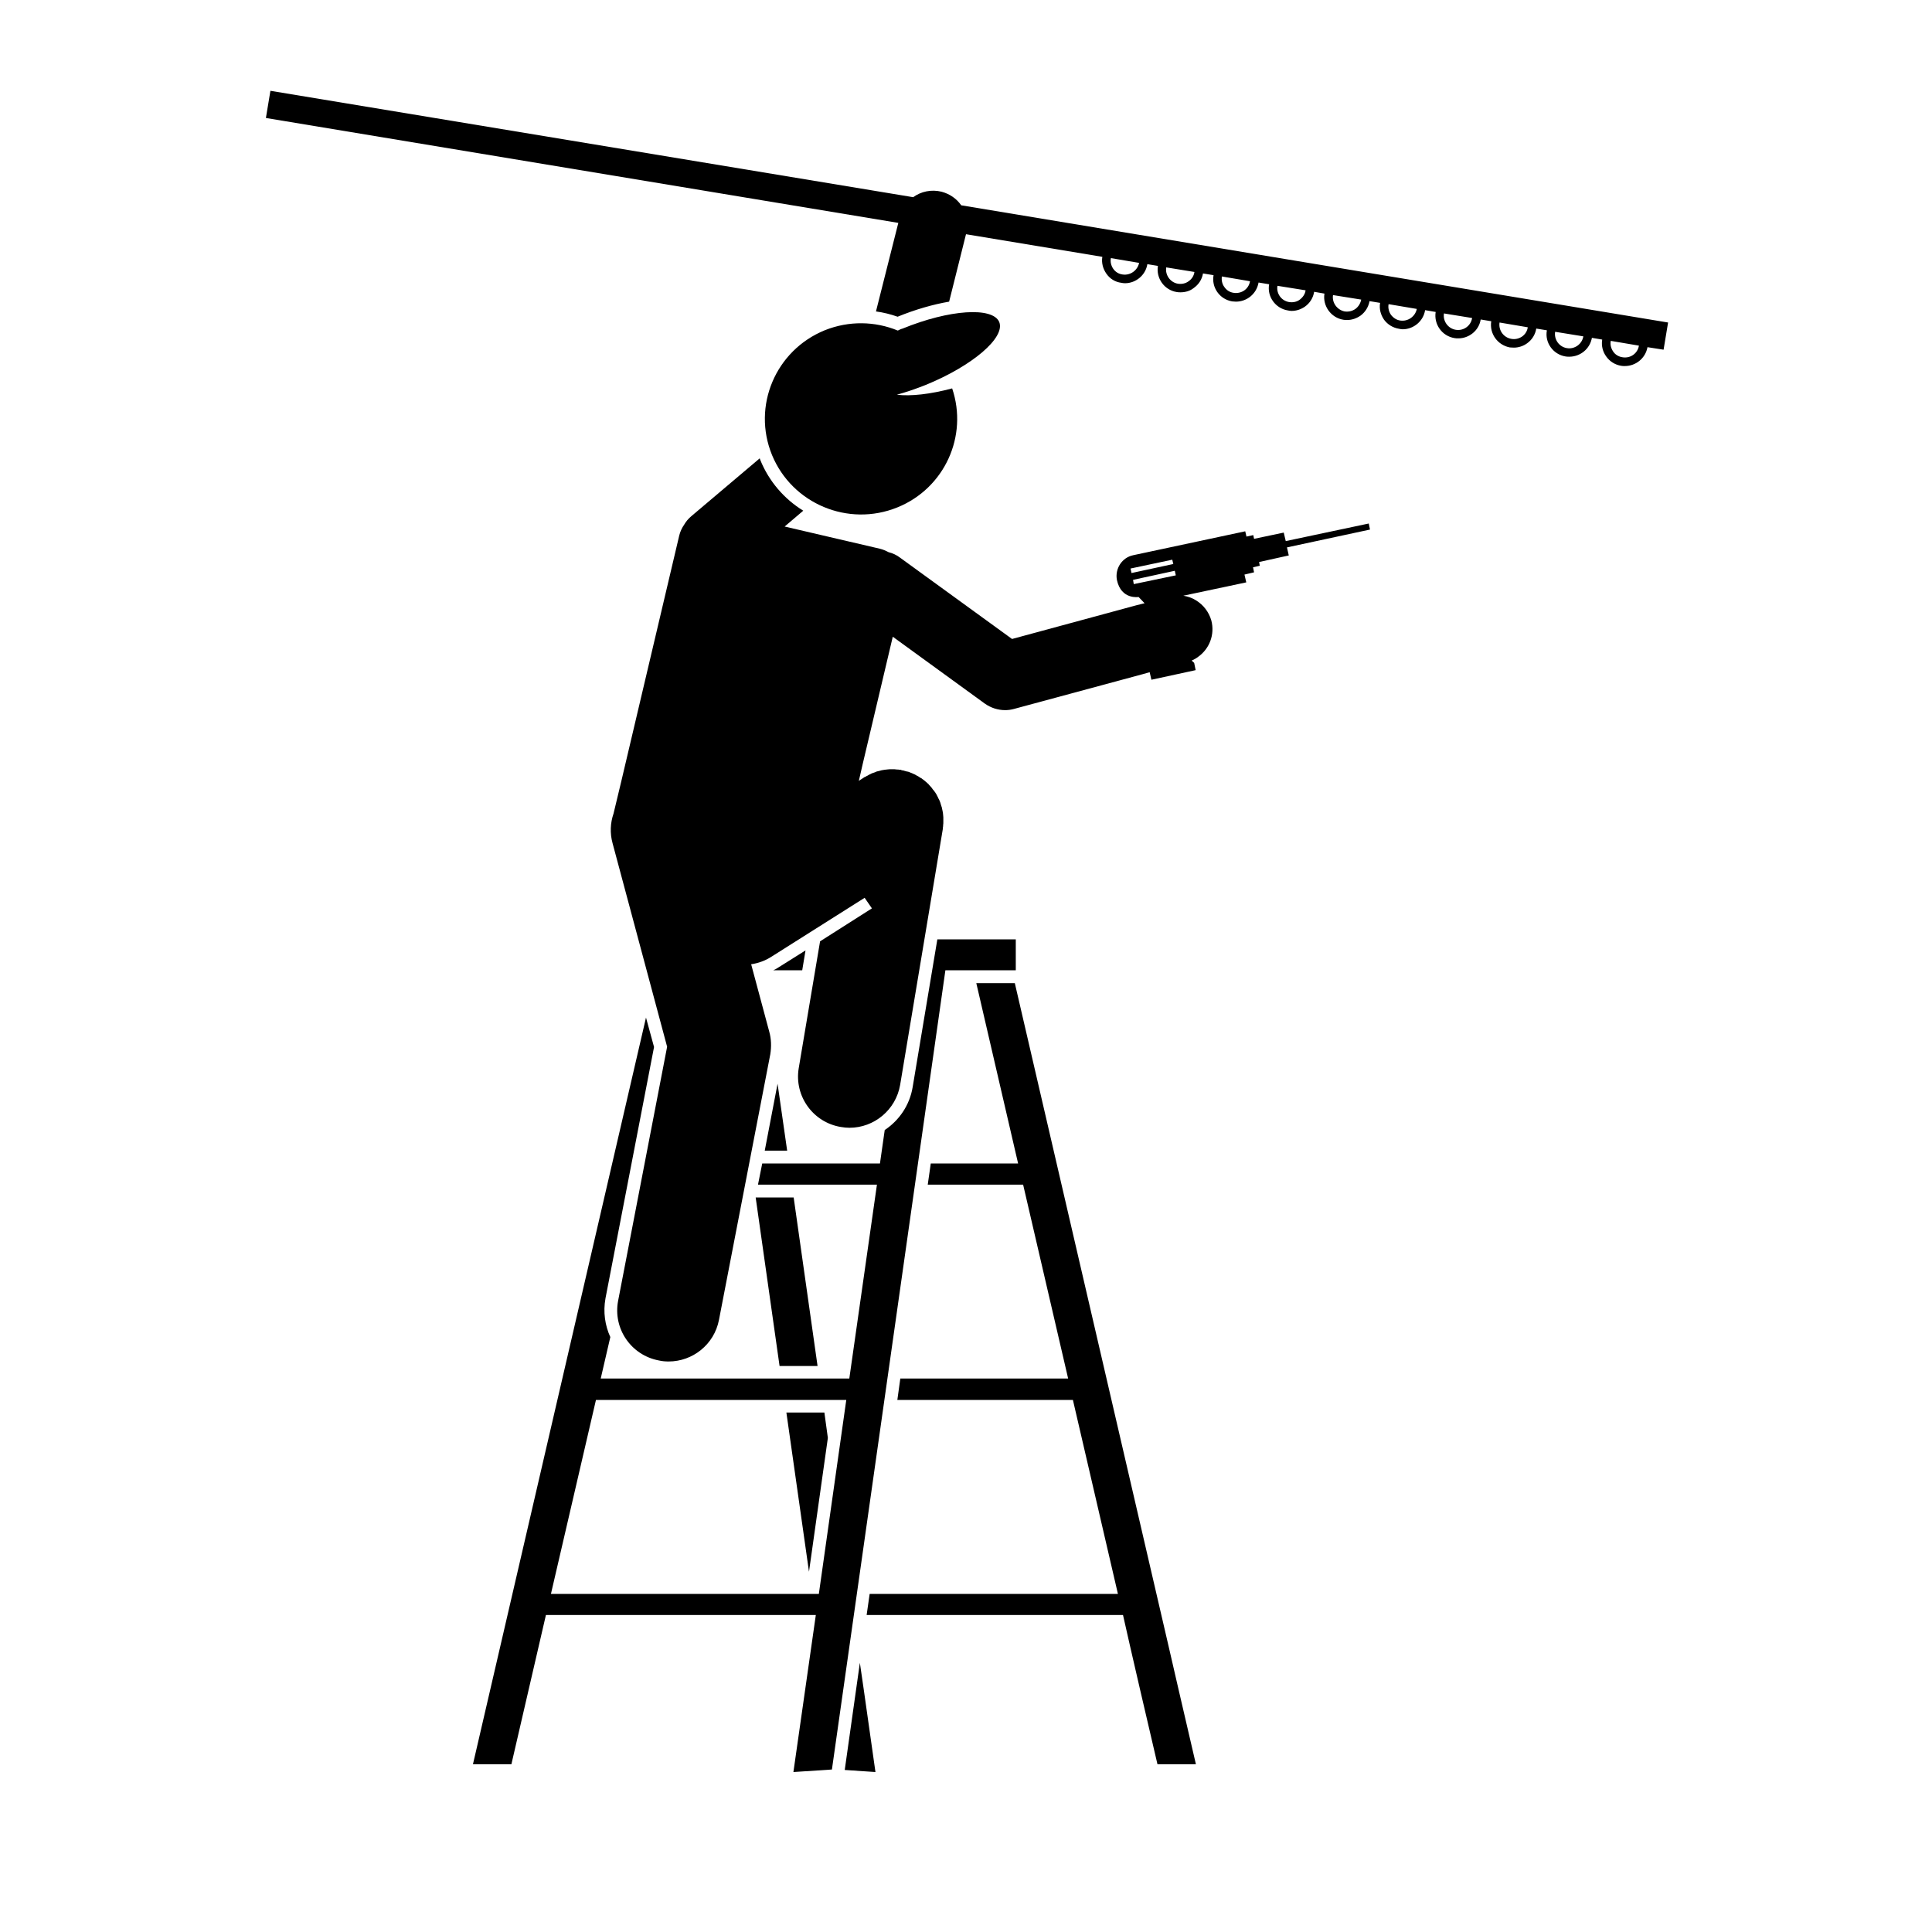 <svg xmlns="http://www.w3.org/2000/svg" xmlns:xlink="http://www.w3.org/1999/xlink" width="40" zoomAndPan="magnify" viewBox="0 0 30 30" height="40" preserveAspectRatio="xMidYMid meet" version="1.0"><defs><clipPath id="d174d5d0a9"><path d="M 4.129 1.398 L 25.902 1.398 L 25.902 6 L 4.129 6 Z M 4.129 1.398 " clip-rule="nonzero"/></clipPath><clipPath id="f84677fa46"><path d="M 13 15 L 19 15 L 19 27.527 L 13 27.527 Z M 13 15 " clip-rule="nonzero"/></clipPath><clipPath id="2d08b5a3bb"><path d="M 13 25 L 14 25 L 14 27.527 L 13 27.527 Z M 13 25 " clip-rule="nonzero"/></clipPath><clipPath id="54318ba770"><path d="M 7 14 L 16 14 L 16 27.527 L 7 27.527 Z M 7 14 " clip-rule="nonzero"/></clipPath></defs><g clip-path="url(#d174d5d0a9)"><path fill="#000000" d="M 13.938 4.918 C 14.215 4.805 14.488 4.727 14.738 4.684 L 15 3.637 L 17.117 3.988 C 17.102 4.078 17.125 4.172 17.18 4.25 C 17.234 4.328 17.316 4.379 17.41 4.391 C 17.43 4.395 17.449 4.398 17.469 4.398 C 17.637 4.398 17.789 4.273 17.816 4.102 L 17.98 4.129 C 17.949 4.32 18.078 4.504 18.273 4.535 C 18.293 4.539 18.312 4.539 18.332 4.539 C 18.402 4.539 18.477 4.52 18.535 4.473 C 18.613 4.418 18.664 4.34 18.68 4.246 L 18.844 4.273 C 18.828 4.367 18.848 4.457 18.902 4.535 C 18.957 4.613 19.039 4.664 19.133 4.68 C 19.152 4.68 19.172 4.684 19.191 4.684 C 19.363 4.684 19.512 4.562 19.543 4.387 L 19.707 4.414 C 19.672 4.605 19.805 4.789 19.996 4.82 C 20.016 4.824 20.035 4.828 20.055 4.828 C 20.129 4.828 20.199 4.805 20.262 4.762 C 20.34 4.707 20.391 4.625 20.406 4.531 L 20.566 4.559 C 20.535 4.75 20.668 4.934 20.859 4.965 C 20.879 4.969 20.898 4.969 20.918 4.969 C 20.992 4.969 21.062 4.945 21.125 4.902 C 21.199 4.848 21.25 4.766 21.266 4.676 L 21.43 4.703 C 21.414 4.793 21.438 4.887 21.492 4.965 C 21.547 5.039 21.629 5.09 21.723 5.105 C 21.742 5.109 21.762 5.113 21.781 5.113 C 21.949 5.113 22.102 4.988 22.129 4.816 L 22.293 4.844 C 22.262 5.035 22.391 5.219 22.586 5.25 C 22.605 5.254 22.625 5.254 22.645 5.254 C 22.812 5.254 22.965 5.133 22.992 4.961 L 23.156 4.988 C 23.125 5.18 23.254 5.359 23.445 5.395 C 23.465 5.395 23.488 5.398 23.508 5.398 C 23.578 5.398 23.652 5.375 23.711 5.332 C 23.789 5.277 23.84 5.195 23.855 5.102 L 24.02 5.129 C 23.984 5.32 24.117 5.504 24.309 5.535 C 24.328 5.539 24.348 5.539 24.367 5.539 C 24.539 5.539 24.688 5.418 24.719 5.246 L 24.879 5.273 C 24.863 5.367 24.887 5.461 24.941 5.535 C 24.996 5.613 25.078 5.664 25.172 5.68 C 25.191 5.684 25.211 5.684 25.23 5.684 C 25.402 5.684 25.551 5.562 25.582 5.391 L 25.832 5.43 L 25.902 5.008 L 14.926 3.188 C 14.855 3.086 14.75 3.012 14.621 2.977 C 14.461 2.938 14.301 2.973 14.18 3.062 L 4.199 1.41 L 4.129 1.832 L 13.949 3.461 L 13.602 4.836 C 13.719 4.852 13.828 4.879 13.938 4.918 Z M 17.43 4.262 C 17.371 4.254 17.32 4.223 17.285 4.172 C 17.254 4.125 17.238 4.066 17.25 4.008 L 17.688 4.082 C 17.664 4.199 17.551 4.281 17.43 4.262 Z M 18.457 4.367 C 18.41 4.402 18.352 4.414 18.293 4.406 C 18.172 4.387 18.09 4.27 18.109 4.152 L 18.547 4.223 C 18.539 4.281 18.508 4.332 18.457 4.367 Z M 19.156 4.547 C 19.098 4.539 19.047 4.508 19.012 4.457 C 18.977 4.41 18.965 4.352 18.973 4.293 L 19.41 4.367 C 19.391 4.488 19.277 4.566 19.156 4.547 Z M 20.184 4.652 C 20.137 4.688 20.078 4.699 20.02 4.691 C 19.898 4.672 19.816 4.559 19.836 4.438 L 20.273 4.508 C 20.266 4.566 20.23 4.617 20.184 4.652 Z M 21.137 4.652 C 21.125 4.711 21.094 4.762 21.047 4.797 C 20.996 4.832 20.941 4.844 20.879 4.836 C 20.762 4.812 20.68 4.699 20.699 4.582 Z M 21.742 4.977 C 21.684 4.969 21.633 4.934 21.598 4.887 C 21.566 4.84 21.551 4.781 21.562 4.723 L 22 4.797 C 21.977 4.914 21.863 4.996 21.742 4.977 Z M 22.605 5.121 C 22.484 5.102 22.402 4.984 22.422 4.867 L 22.859 4.938 C 22.84 5.059 22.727 5.141 22.605 5.121 Z M 23.723 5.082 C 23.715 5.141 23.684 5.191 23.633 5.227 C 23.586 5.258 23.527 5.273 23.469 5.262 C 23.348 5.242 23.266 5.129 23.285 5.008 Z M 24.332 5.406 C 24.211 5.387 24.129 5.273 24.148 5.152 L 24.586 5.223 C 24.566 5.344 24.449 5.426 24.332 5.406 Z M 25.191 5.547 C 25.137 5.539 25.082 5.508 25.051 5.461 C 25.016 5.41 25 5.352 25.012 5.293 L 25.449 5.367 C 25.43 5.488 25.316 5.57 25.191 5.547 Z M 25.191 5.547 " fill-opacity="1" fill-rule="nonzero"/></g><g clip-path="url(#f84677fa46)"><path fill="#000000" d="M 15.809 18.066 L 14.453 18.066 L 14.406 18.395 L 15.887 18.395 L 16.586 21.406 L 13.98 21.406 L 13.934 21.738 L 16.66 21.738 L 17.359 24.75 L 13.504 24.75 L 13.457 25.078 L 17.438 25.078 L 17.547 25.559 L 17.699 26.219 L 17.973 27.395 L 18.57 27.395 L 18.297 26.219 L 18.145 25.559 L 15.758 15.266 L 15.16 15.266 Z M 15.809 18.066 " fill-opacity="1" fill-rule="nonzero"/></g><path fill="#000000" d="M 12.074 16.828 L 11.875 17.867 L 12.223 17.867 Z M 12.074 16.828 " fill-opacity="1" fill-rule="nonzero"/><path fill="#000000" d="M 12.695 21.211 L 12.324 18.594 L 11.734 18.594 L 12.105 21.211 Z M 12.695 21.211 " fill-opacity="1" fill-rule="nonzero"/><path fill="#000000" d="M 12.855 22.328 L 12.801 21.934 L 12.211 21.934 L 12.562 24.406 Z M 12.855 22.328 " fill-opacity="1" fill-rule="nonzero"/><g clip-path="url(#2d08b5a3bb)"><path fill="#000000" d="M 13.117 27.484 L 13.594 27.516 L 13.41 26.219 L 13.352 25.82 Z M 13.117 27.484 " fill-opacity="1" fill-rule="nonzero"/></g><path fill="#000000" d="M 12.008 15.066 L 12.457 15.066 L 12.508 14.758 L 12.086 15.023 C 12.062 15.039 12.035 15.055 12.008 15.066 Z M 12.008 15.066 " fill-opacity="1" fill-rule="nonzero"/><g clip-path="url(#54318ba770)"><path fill="#000000" d="M 7.941 27.395 L 8.477 25.078 L 12.668 25.078 L 12.32 27.516 L 12.918 27.477 L 14.68 15.066 L 15.773 15.066 L 15.773 14.586 L 14.555 14.586 L 14.172 16.879 C 14.125 17.164 13.961 17.398 13.738 17.547 L 13.664 18.066 L 11.836 18.066 L 11.77 18.395 L 13.617 18.395 L 13.188 21.406 L 9.328 21.406 L 9.477 20.762 C 9.395 20.582 9.363 20.375 9.402 20.16 L 10.156 16.258 L 10.031 15.801 L 7.344 27.395 Z M 9.254 21.738 L 13.141 21.738 L 12.715 24.75 L 8.555 24.75 Z M 9.254 21.738 " fill-opacity="1" fill-rule="nonzero"/></g><path fill="#000000" d="M 9.512 13.094 L 10.359 16.254 L 9.598 20.199 C 9.516 20.629 9.797 21.043 10.23 21.125 C 10.281 21.137 10.332 21.141 10.383 21.141 C 10.754 21.141 11.09 20.879 11.164 20.496 L 11.961 16.371 C 11.98 16.254 11.977 16.133 11.945 16.02 L 11.664 14.973 C 11.773 14.957 11.883 14.918 11.98 14.855 L 13.426 13.941 L 13.539 14.105 L 12.734 14.617 L 12.402 16.59 C 12.332 17.02 12.625 17.43 13.059 17.5 C 13.105 17.508 13.148 17.512 13.191 17.512 C 13.574 17.512 13.91 17.234 13.977 16.848 L 14.641 12.867 C 14.641 12.859 14.641 12.855 14.641 12.852 C 14.645 12.836 14.645 12.824 14.645 12.809 C 14.648 12.797 14.648 12.785 14.648 12.77 C 14.648 12.758 14.648 12.746 14.648 12.73 C 14.648 12.719 14.648 12.707 14.648 12.691 C 14.648 12.68 14.645 12.668 14.645 12.656 C 14.645 12.641 14.641 12.629 14.641 12.617 C 14.637 12.605 14.637 12.59 14.633 12.578 C 14.629 12.566 14.629 12.555 14.625 12.539 C 14.621 12.527 14.617 12.516 14.613 12.504 C 14.609 12.492 14.605 12.48 14.602 12.465 C 14.598 12.457 14.594 12.445 14.59 12.434 C 14.582 12.418 14.578 12.406 14.57 12.395 C 14.566 12.383 14.562 12.375 14.555 12.363 C 14.547 12.352 14.543 12.336 14.535 12.324 C 14.531 12.32 14.527 12.316 14.527 12.312 C 14.523 12.305 14.52 12.301 14.516 12.297 C 14.508 12.285 14.5 12.273 14.488 12.262 C 14.48 12.25 14.473 12.242 14.465 12.23 C 14.457 12.223 14.449 12.211 14.441 12.203 C 14.43 12.191 14.422 12.184 14.414 12.172 C 14.402 12.164 14.395 12.156 14.387 12.148 C 14.375 12.141 14.367 12.129 14.355 12.121 C 14.344 12.113 14.336 12.105 14.324 12.098 C 14.316 12.09 14.305 12.082 14.293 12.078 C 14.281 12.07 14.27 12.062 14.258 12.055 C 14.25 12.051 14.238 12.043 14.227 12.039 C 14.215 12.031 14.203 12.023 14.191 12.02 C 14.18 12.016 14.168 12.008 14.156 12.004 C 14.145 12 14.133 11.996 14.117 11.988 C 14.105 11.984 14.094 11.98 14.082 11.98 C 14.07 11.977 14.059 11.973 14.043 11.969 C 14.031 11.965 14.02 11.961 14.004 11.961 C 14 11.957 13.992 11.957 13.984 11.953 C 13.98 11.953 13.973 11.953 13.969 11.953 C 13.953 11.949 13.941 11.949 13.926 11.949 C 13.914 11.949 13.902 11.945 13.891 11.945 C 13.875 11.945 13.863 11.945 13.848 11.945 C 13.836 11.945 13.824 11.945 13.812 11.945 C 13.797 11.945 13.781 11.949 13.77 11.949 C 13.758 11.949 13.746 11.953 13.734 11.953 C 13.719 11.957 13.703 11.957 13.688 11.961 C 13.68 11.965 13.668 11.965 13.66 11.969 C 13.645 11.973 13.629 11.977 13.613 11.98 C 13.605 11.984 13.594 11.988 13.586 11.992 C 13.57 11.996 13.555 12.004 13.539 12.008 C 13.531 12.012 13.523 12.016 13.516 12.02 C 13.5 12.027 13.484 12.035 13.473 12.043 C 13.461 12.047 13.453 12.051 13.445 12.059 C 13.438 12.062 13.434 12.062 13.426 12.066 L 13.336 12.125 L 13.398 11.855 L 13.863 9.887 L 15.293 10.926 C 15.387 10.992 15.496 11.027 15.609 11.027 C 15.656 11.027 15.703 11.02 15.746 11.008 L 17.742 10.469 L 17.852 10.438 L 17.879 10.555 L 18.566 10.406 L 18.543 10.293 L 18.504 10.258 C 18.539 10.242 18.574 10.223 18.605 10.199 C 18.781 10.074 18.867 9.852 18.809 9.633 C 18.77 9.5 18.684 9.391 18.574 9.324 C 18.516 9.285 18.445 9.262 18.375 9.25 L 19.352 9.043 L 19.324 8.922 L 19.473 8.887 L 19.457 8.809 L 19.562 8.785 L 19.551 8.727 L 20.012 8.625 L 19.984 8.5 L 21.273 8.223 L 21.254 8.129 L 19.965 8.402 L 19.934 8.27 L 19.473 8.367 L 19.461 8.309 L 19.355 8.332 L 19.336 8.25 L 17.598 8.621 C 17.422 8.656 17.309 8.832 17.344 9.008 C 17.41 9.316 17.68 9.27 17.68 9.27 L 17.773 9.367 L 17.648 9.398 L 15.715 9.922 L 13.977 8.66 C 13.922 8.617 13.859 8.59 13.797 8.574 C 13.754 8.551 13.707 8.531 13.66 8.52 L 12.184 8.176 L 12.473 7.93 C 12.18 7.75 11.941 7.477 11.805 7.141 C 11.801 7.133 11.801 7.125 11.797 7.117 L 10.734 8.016 C 10.688 8.055 10.652 8.098 10.625 8.145 C 10.59 8.195 10.562 8.254 10.547 8.316 L 9.648 12.129 L 9.527 12.633 C 9.477 12.777 9.469 12.938 9.512 13.094 Z M 17.555 8.828 L 18.203 8.691 L 18.219 8.758 L 17.57 8.898 Z M 17.605 9.07 L 17.594 9.004 L 18.242 8.863 L 18.258 8.934 Z M 17.605 9.07 " fill-opacity="1" fill-rule="nonzero"/><path fill="#000000" d="M 13.934 7.879 C 14.668 7.582 15.035 6.77 14.785 6.031 C 14.449 6.121 14.141 6.156 13.926 6.129 C 14.07 6.09 14.219 6.039 14.375 5.977 C 15.102 5.68 15.613 5.242 15.516 5 C 15.414 4.762 14.742 4.805 14.016 5.102 C 13.988 5.109 13.965 5.121 13.941 5.133 C 13.59 4.988 13.184 4.977 12.805 5.129 C 12.043 5.441 11.676 6.305 11.988 7.066 C 12.301 7.824 13.172 8.188 13.934 7.879 Z M 13.934 7.879 " fill-opacity="1" fill-rule="nonzero"/></svg>